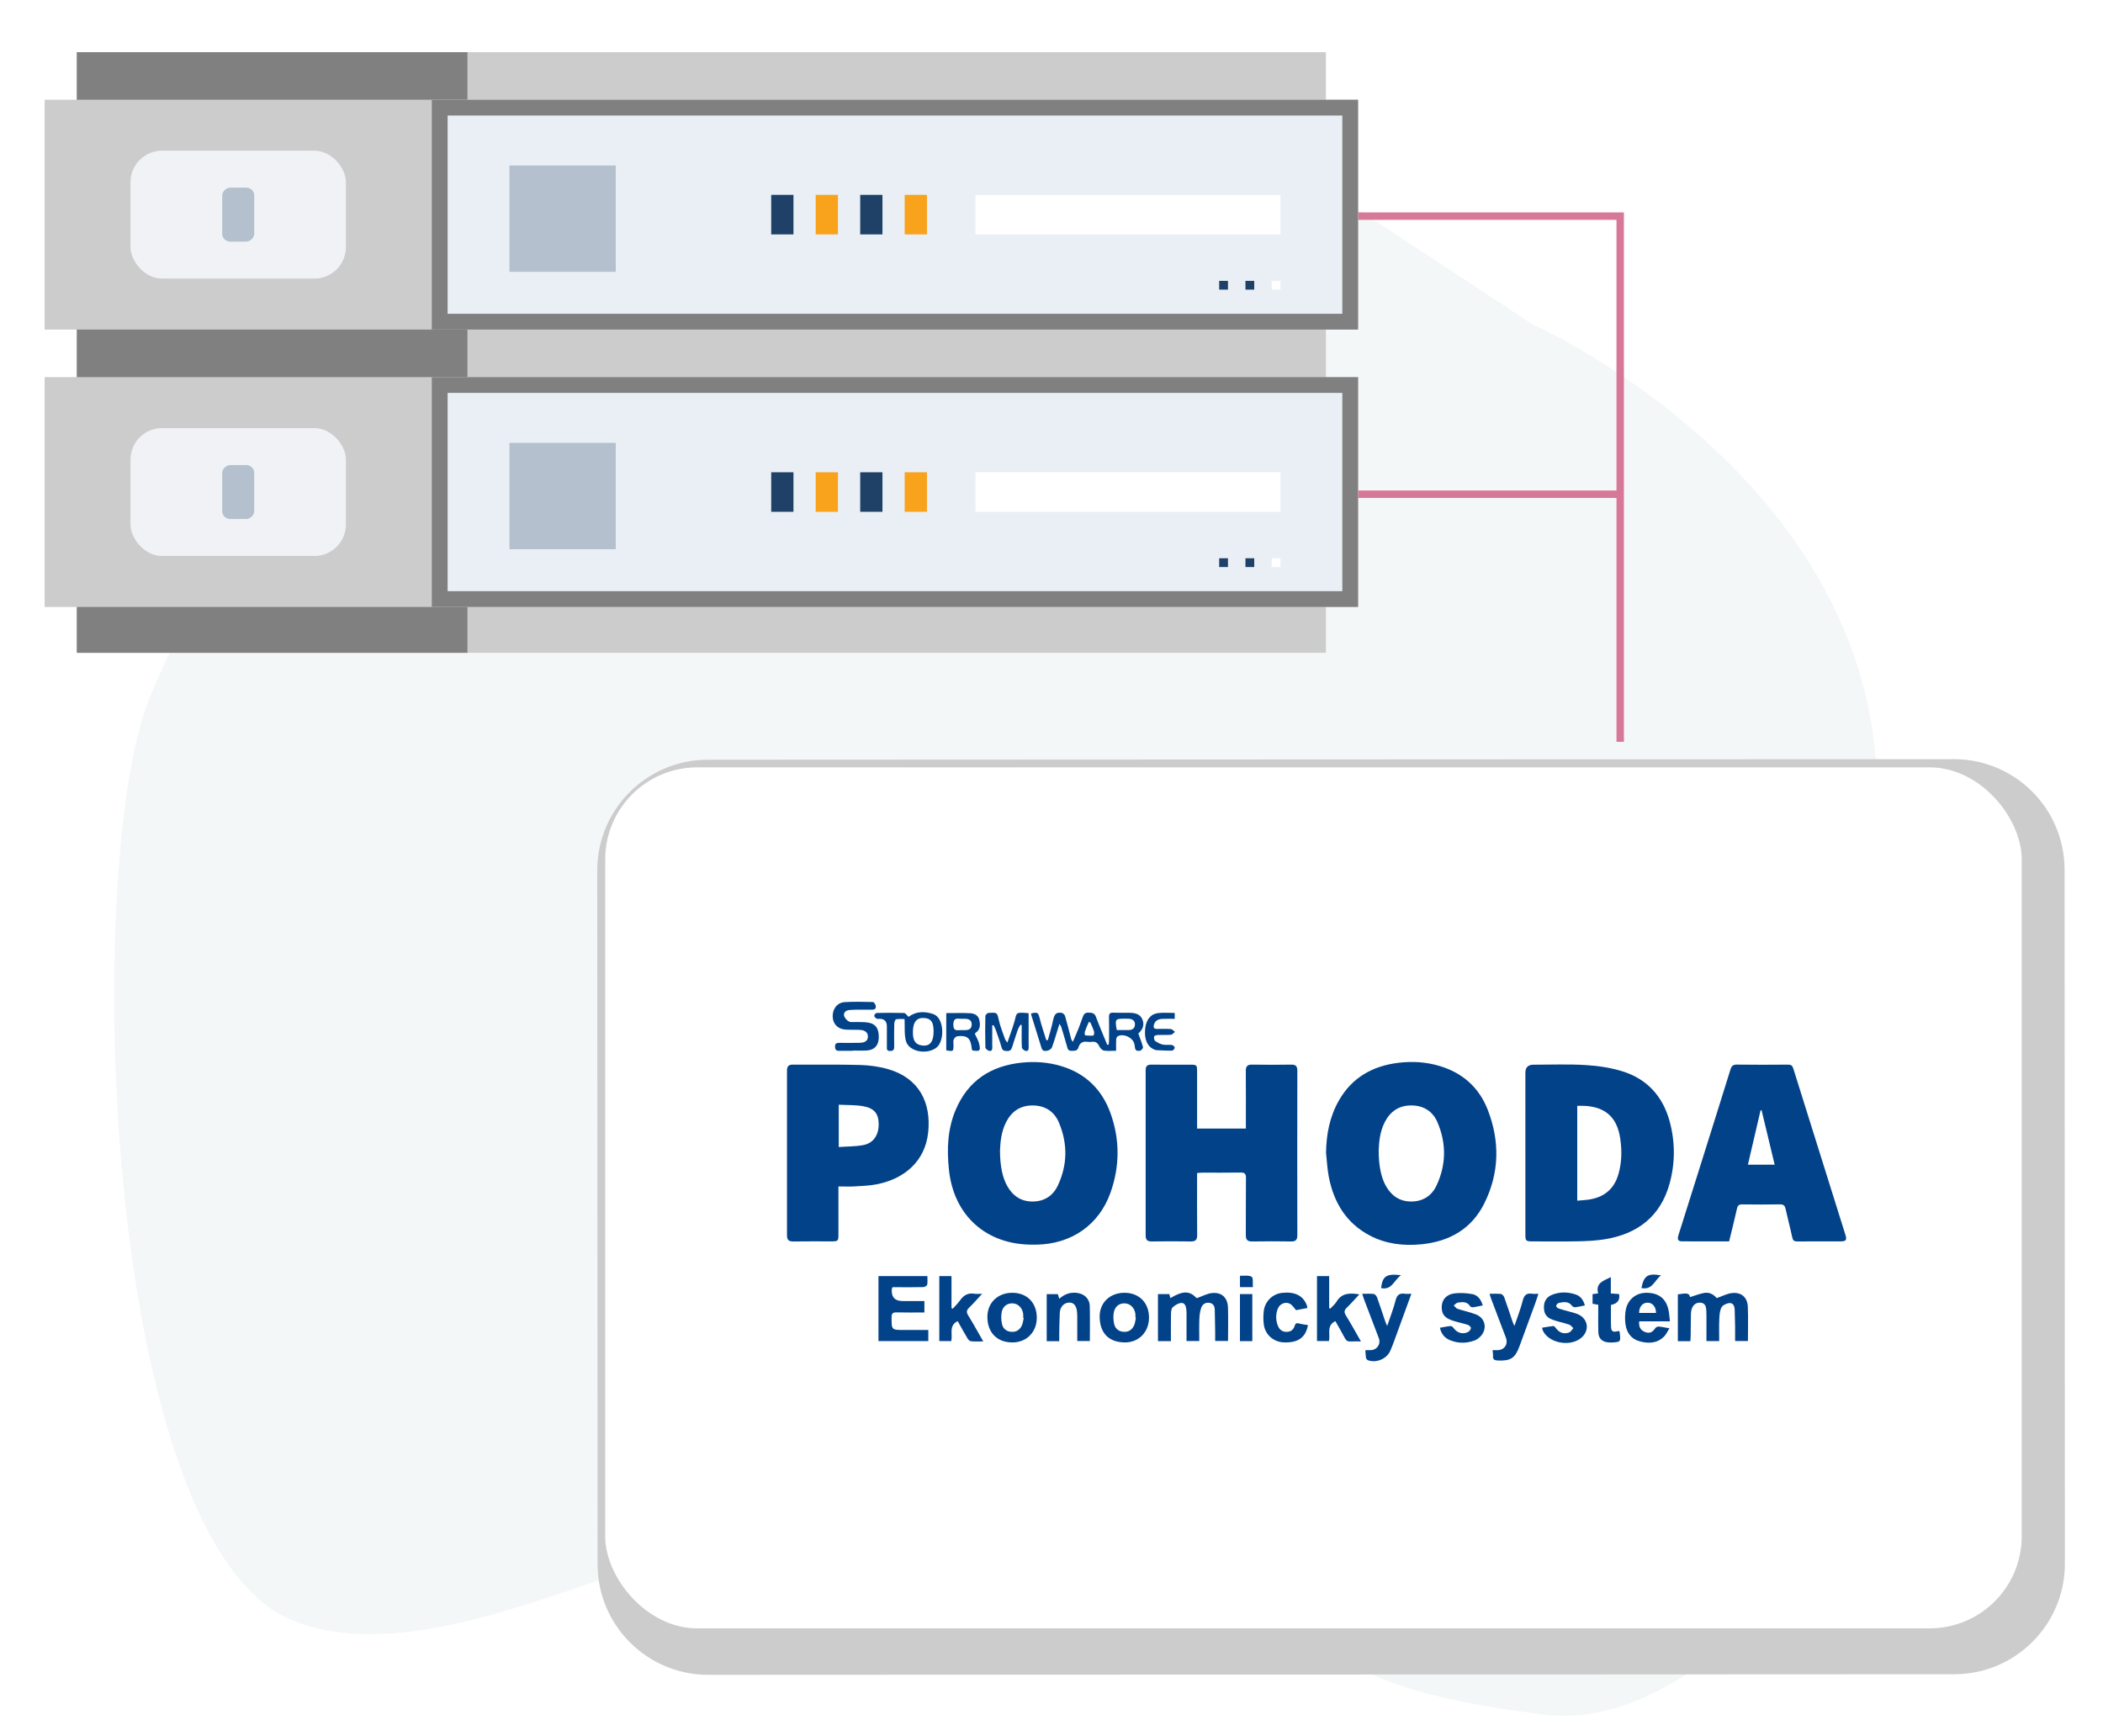 <?xml version="1.0" encoding="UTF-8"?><svg id="Layer_1" xmlns="http://www.w3.org/2000/svg" xmlns:xlink="http://www.w3.org/1999/xlink" viewBox="0 0 849.116 701.049"><defs><style>.cls-1{fill:#f0f2f5;}.cls-1,.cls-2,.cls-3,.cls-4,.cls-5,.cls-6,.cls-7,.cls-8,.cls-9,.cls-10,.cls-11{stroke-width:0px;}.cls-2{filter:url(#drop-shadow-7);}.cls-2,.cls-6{fill:#ccc;}.cls-3{fill:#b4c0cd;}.cls-4{fill:#f9a21b;}.cls-5{fill:gray;}.cls-7{fill:#fff;}.cls-12{fill:none;stroke:#d77898;stroke-miterlimit:10;stroke-width:3px;}.cls-8{fill:#e9eff4;}.cls-9{fill:#1f4168;}.cls-10{fill:#dfe8ea;opacity:.33;}.cls-11{fill:#024289;}</style><filter id="drop-shadow-7" filterUnits="userSpaceOnUse"><feOffset dx="7" dy="7"/><feGaussianBlur result="blur" stdDeviation="5"/><feFlood flood-color="#000" flood-opacity=".1"/><feComposite in2="blur" operator="in"/><feComposite in="SourceGraphic"/></filter></defs><path class="cls-10" d="m618.376,130.732s133.157,58.873,139.379,181.065c6.222,122.191,102.219,160.266,45.679,231.237-56.539,70.971-116.619,157.226-180.15,149.339-141.958-17.623-51.792-55.222-178.474-85.606s-246.606,76.906-325.144,48.261c-78.538-28.645-86.43-304.075-59.769-371.912,26.661-67.838,135.427-232.385,235.085-246.445,119.007-16.792,217.495,25.538,228.688,32.198,13.336,7.928,94.704,61.87,94.704,61.87"/><rect class="cls-6" x="31.015" y="21.067" width="504.348" height="242.551" transform="translate(566.378 284.686) rotate(180)"/><rect class="cls-5" x="31.015" y="21.067" width="157.715" height="242.551" transform="translate(219.745 284.686) rotate(180)"/><rect class="cls-8" x="174.348" y="40.263" width="374.016" height="92.822" transform="translate(722.712 173.349) rotate(180)"/><rect class="cls-6" x="18.015" y="40.263" width="156.333" height="92.822" transform="translate(192.363 173.349) rotate(180)"/><path class="cls-5" d="m180.729,126.704V46.644h361.253v80.06H180.729m-6.381,6.381h374.016V40.263H174.348v92.822h0Z"/><rect class="cls-7" x="393.826" y="78.691" width="123.195" height="15.967"/><rect class="cls-9" x="311.39" y="78.691" width="8.983" height="15.967"/><rect class="cls-4" x="329.356" y="78.691" width="8.982" height="15.967"/><rect class="cls-9" x="347.321" y="78.691" width="8.983" height="15.967"/><rect class="cls-4" x="365.286" y="78.691" width="8.983" height="15.967"/><rect class="cls-3" x="205.691" y="66.823" width="42.929" height="42.929"/><rect class="cls-7" x="513.477" y="113.419" width="3.544" height="3.544" transform="translate(1030.497 230.383) rotate(180)"/><rect class="cls-9" x="502.87" y="113.419" width="3.544" height="3.544" transform="translate(1009.284 230.383) rotate(180)"/><rect class="cls-9" x="492.263" y="113.419" width="3.544" height="3.544" transform="translate(988.071 230.383) rotate(180)"/><rect class="cls-8" x="174.348" y="152.281" width="374.016" height="92.822" transform="translate(722.712 397.385) rotate(180)"/><rect class="cls-6" x="18.015" y="152.281" width="156.333" height="92.822" transform="translate(192.363 397.385) rotate(180)"/><path class="cls-5" d="m180.729,238.722v-80.06h361.253v80.06H180.729m-6.381,6.381h374.016v-92.822H174.348v92.822h0Z"/><rect class="cls-7" x="393.826" y="190.709" width="123.195" height="15.967"/><rect class="cls-9" x="311.39" y="190.709" width="8.983" height="15.967"/><rect class="cls-4" x="329.356" y="190.709" width="8.982" height="15.967"/><rect class="cls-9" x="347.321" y="190.709" width="8.983" height="15.967"/><rect class="cls-4" x="365.286" y="190.709" width="8.983" height="15.967"/><rect class="cls-3" x="205.691" y="178.841" width="42.929" height="42.929"/><rect class="cls-7" x="513.477" y="225.438" width="3.544" height="3.544" transform="translate(1030.497 454.419) rotate(180)"/><rect class="cls-9" x="502.87" y="225.438" width="3.544" height="3.544" transform="translate(1009.284 454.419) rotate(180)"/><rect class="cls-9" x="492.263" y="225.438" width="3.544" height="3.544" transform="translate(988.071 454.419) rotate(180)"/><rect class="cls-1" x="52.69" y="60.852" width="86.982" height="51.645" rx="12.742" ry="12.742" transform="translate(192.363 173.349) rotate(-180)"/><rect class="cls-3" x="85.295" y="80.21" width="21.773" height="12.928" rx="3.19" ry="3.19" transform="translate(9.507 182.856) rotate(-90)"/><rect class="cls-1" x="52.69" y="172.87" width="86.982" height="51.645" rx="12.742" ry="12.742" transform="translate(192.363 397.385) rotate(180)"/><rect class="cls-3" x="85.295" y="192.228" width="21.773" height="12.928" rx="3.19" ry="3.19" transform="translate(-102.511 294.874) rotate(-90)"/><path class="cls-2" d="m781.915,299.56l-503.124.233c-24.668.013-44.655,20.018-44.644,44.686l.13,280.201c.011,24.668,20.017,44.654,44.684,44.643l503.125-.233c24.667-.013,44.654-20.018,44.643-44.686l-.129-280.201c-.012-24.665-20.018-44.654-44.686-44.643Z"/><rect class="cls-7" x="244.36" y="309.868" width="571.936" height="347.689" rx="37.178" ry="37.178"/><path class="cls-11" d="m483.34,455.732h19.698c0-.88,0-1.661,0-2.443 0-6.931.042-13.862-.027-20.792-.019-1.901.624-2.625,2.584-2.587,5.253.102,10.511.086,15.766.007,1.849-.028,2.46.661,2.456,2.487-.043,22.137-.041,44.275-.003,66.413.003,1.808-.607,2.53-2.461,2.503-5.254-.076-10.512-.092-15.766.007-1.986.037-2.586-.769-2.573-2.631.054-7.67-.02-15.342.056-23.012.017-1.655-.449-2.22-2.151-2.188-5.186.097-10.376.031-15.564.041-.59.001-1.179.087-2.017.153,0,.827,0,1.544,0,2.262,0,7.604-.044,15.207.03,22.81.019,1.948-.71,2.592-2.614,2.561-5.254-.085-10.511-.075-15.766-.004-1.748.024-2.418-.653-2.416-2.366.022-22.272.022-44.544.001-66.816-.002-1.655.694-2.235,2.324-2.215,5.255.063,10.511.019,15.766.025,2.525.003,2.671.146,2.673,2.615.005,6.931.002,13.861.002,20.792,0,.729,0,1.458,0,2.377Z"/><path class="cls-11" d="m416.737,502.615c-18.587-.002-31.653-11.777-33.589-30.229-.874-8.327-.578-16.512,2.778-24.344,5.019-11.714,14.165-17.646,26.64-18.932,5.424-.559,10.757-.154,15.968,1.418,9.864,2.976,16.464,9.529,19.882,19.089,3.794,10.611,3.721,21.414-.043,32.012-4.636,13.054-15.795,20.736-29.818,20.983-.606.011-1.212.001-1.819.003Zm-12.973-38.033c-.002,6.176.994,10.886,2.875,14.269,2.235,4.02,5.57,6.349,10.263,6.344,4.701-.004,8.229-2.269,10.189-6.414,3.94-8.332,4.033-16.925.499-25.392-1.928-4.619-5.706-7.035-10.839-6.987-5.047.046-8.485,2.587-10.658,7.011-1.856,3.779-2.185,7.858-2.329,11.169Z"/><path class="cls-11" d="m535.406,465.509c.118-7.489,1.478-14.615,5.216-21.147,5.328-9.309,13.671-13.948,24.108-15.199,5.608-.672,11.167-.311,16.581,1.316,9.291,2.791,15.92,8.723,19.405,17.719,4.917,12.693,4.697,25.441-1.382,37.706-5.16,10.411-14.195,15.497-25.531,16.573-7.131.677-14.122-.102-20.612-3.488-9.641-5.029-14.627-13.374-16.66-23.698-.632-3.21-.764-6.519-1.125-9.783Zm21.257-.922c-.002,6.178.995,10.886,2.879,14.27,2.237,4.02,5.575,6.344,10.267,6.337,4.702-.007,8.229-2.275,10.184-6.421,3.964-8.406,4.046-17.065.405-25.574-1.935-4.522-5.715-6.848-10.758-6.8-4.96.048-8.389,2.518-10.569,6.838-1.928,3.82-2.28,7.97-2.408,11.35Z"/><path class="cls-11" d="m615.892,465.66c0-10.833-.001-21.666.001-32.499q0-3.213,3.307-3.214c7.007.009,14.033-.285,21.015.14,4.988.303,10.079,1.051,14.838,2.522,10.009,3.094,16.356,10.161,19.086,20.202,2.261,8.318,2.271,16.817-.014,25.12-3.67,13.338-13.007,20.427-26.366,22.542-3.572.566-7.232.714-10.857.789-5.994.124-11.992.035-17.989.033-2.868-.001-3.014-.139-3.018-2.934-.006-3.835-.002-7.67-.002-11.506,0-7.065,0-14.13,0-21.195Zm20.943-19.096v38.287c1.535-.133,2.871-.204,4.194-.372,6.367-.806,10.671-4.107,12.457-10.392,1.326-4.668,1.421-9.408.732-14.179-1.28-8.86-6.224-13.837-17.383-13.344Z"/><path class="cls-11" d="m698.158,501.293c-6.456,0-12.783.026-19.11-.016-1.853-.013-1.745-1.253-1.339-2.543,2.137-6.785,4.284-13.566,6.417-20.352,4.871-15.494,9.756-30.983,14.574-46.493.449-1.446,1.052-2.005,2.636-1.983,6.87.095,13.743.072,20.614.012,1.223-.011,1.753.4,2.109,1.542,7.004,22.422,14.047,44.832,21.07,67.247.632,2.016.214,2.578-1.887,2.583-5.861.015-11.723-.03-17.583.033-1.253.013-1.736-.37-2.001-1.609-.83-3.87-1.867-7.695-2.712-11.563-.3-1.373-.896-1.825-2.315-1.8-5.051.088-10.105.075-15.157.007-1.337-.018-1.867.437-2.155,1.74-.971,4.383-2.082,8.735-3.163,13.193Zm18.388-30.967c-1.801-7.505-3.54-14.753-5.279-22.001-.137.013-.274.027-.41.04-1.691,7.26-3.381,14.521-5.114,21.961h10.804Z"/><path class="cls-11" d="m338.531,479.115c0,.959,0,1.677,0,2.395,0,5.721.005,11.441-.002,17.162-.003,2.435-.194,2.618-2.692,2.621-5.189.006-10.38-.053-15.568.031-1.853.03-2.51-.684-2.508-2.486.029-22.143.03-44.285-.003-66.428-.003-1.792.587-2.511,2.465-2.495,9.03.08,18.066-.107,27.09.144,3.797.106,7.693.639,11.332,1.701,12.468,3.637,17.358,13.475,16.131,25.426-1.209,11.784-9.63,18.864-20.765,21.052-2.885.567-5.872.673-8.82.851-2.13.128-4.273.025-6.659.025Zm.127-33.016v17.09c3.4-.241,6.703-.181,9.884-.774,4.083-.762,6.255-4.021,6.237-8.454-.016-4.2-1.741-6.466-6.279-7.255-3.142-.546-6.402-.419-9.842-.606Z"/><path class="cls-11" d="m682.518,541.601h-5.064v-18.919c3.92-.622,4.532-.447,4.943,1.111,1.914-.581,3.795-1.359,5.752-1.69,2.253-.381,3.994.843,4.98,2.102,2.279-.775,4.268-1.883,6.338-2.062,3.738-.324,6.071,1.804,6.236,5.544.201,4.56.048,9.135.048,13.853h-5.17c0-1.983.023-3.97-.006-5.957-.033-2.219-.131-4.437-.167-6.656-.023-1.448-.603-2.793-2.06-2.72-1.146.058-2.731.799-3.245,1.723-.735,1.319-.841,3.075-.91,4.657-.129,2.943-.037,5.896-.037,8.972h-5.146c0-2.523.005-4.994-.002-7.464-.004-1.683.045-3.369-.059-5.046-.087-1.392-.475-2.781-2.154-2.979-1.627-.192-2.908.566-3.569,2.076-.313.715-.462,1.55-.483,2.335-.077,2.96-.063,5.922-.099,8.883-.009.726-.08,1.45-.126,2.238Z"/><path class="cls-11" d="m472.144,522.584c.146.588.27,1.083.401,1.608,5.196-3.069,7.787-2.958,10.658.035,2.232-.776,4.211-1.906,6.273-2.084,3.893-.337,6.213,1.934,6.335,5.886.137,4.435.031,8.878.031,13.489h-5.193c0-1.173.017-2.414-.003-3.654-.048-2.959-.125-5.918-.166-8.877-.02-1.429-.506-2.55-2.015-2.849-1.611-.319-2.892.476-3.414,1.877-.526,1.411-.731,2.994-.791,4.513-.117,2.95-.034,5.907-.034,9.011h-5.147c0-3.261.004-6.534-.002-9.807-.002-.942.041-1.892-.063-2.824-.147-1.316-.556-2.867-2.078-2.751-1.223.093-2.579.918-3.483,1.814-.59.585-.632,1.874-.652,2.853-.07,3.551-.028,7.105-.028,10.76h-5.23v-18.999h4.603Z"/><path class="cls-11" d="m373.237,525.387v4.616c-3.788,0-7.477.067-11.162-.032-1.564-.042-2.098.398-2.09,2.029.028,5.073-.04,5.074,5.06,5.074,3.22,0,6.439,0,9.772,0v4.488h-20.122v-26.244h19.746c0,1.14.145,2.34-.075,3.47-.082.423-1.004.956-1.556.971-3.435.089-6.874.046-10.312.046-.725,0-1.45,0-2.114,0-.165.398-.292.574-.306.759q-.375,4.824,4.411,4.824h8.747Z"/><path class="cls-11" d="m447.65,421.866c.05-.692.141-1.383.144-2.075.013-3.028.043-6.057-.023-9.083-.028-1.274.346-1.833,1.713-1.77,2.084.096,4.176.025,6.265.043,2.308.02,4.574.307,5.552,2.791.941,2.391-.176,4.27-1.696,5.558.703,1.966,1.417,3.705,1.896,5.506.1.376-.592,1.295-1.058,1.413-.859.218-1.965.304-2.162-1.085-.075-.533-.146-1.068-.264-1.593-.586-2.617-4.551-4.418-6.823-3.04-.338.205-.505.897-.528,1.374-.068,1.396-.024,2.798-.024,4.41-1.791,0-3.418.186-4.965-.083-.711-.123-1.491-1.03-1.846-1.771-.644-1.345-1.503-1.954-2.986-1.753-.595.081-1.223.089-1.815-.001-1.819-.279-3.065.45-3.551,2.167-.465,1.643-1.669,1.426-2.877,1.47-1.407.051-1.551-.924-1.831-1.938-.713-2.58-1.502-5.139-2.28-7.7-.088-.29-.299-.542-.718-1.274-1.08,3.466-1.954,6.511-3.018,9.489-.215.602-1.092,1.209-1.762,1.35-.902.19-2.031.363-2.458-1.042-1.379-4.545-2.82-9.071-4.226-13.607-.033-.107.059-.253.094-.38,2.607-.605,2.786-.371,3.409,2.101.741,2.936,1.752,5.805,2.647,8.702.206-.005.411-.009.617-.014.701-2.606,1.52-5.187,2.071-7.825.569-2.721,1.23-3.524,3.531-3.192.511.074,1.192.732,1.344,1.251.918,3.155,1.701,6.349,2.548,9.525.06.227.273.413.613.905.802-1.867,1.534-3.481,2.19-5.126.643-1.614,1.224-3.254,1.803-4.893.391-1.106.933-1.803,2.313-1.758,1.37.044,2.408.117,2.994,1.675,1.429,3.798,3.031,7.531,4.564,11.29.201-.006.401-.011.602-.017Zm3.272-5.907c1.53,0,3.119.005,4.709-.002,1.463-.006,2.556-.595,2.62-2.163.069-1.694-1.061-2.33-2.6-2.405-.469-.023-.94-.021-1.411-.023-3.984-.023-4.135.171-3.317,4.593Zm-10.652-3.039c-.208-.088-.416-.177-.624-.265-.54,1.275-1.142,2.529-1.588,3.836-.17.496-.041,1.592.052,1.604,1.111.138,2.247.189,3.358.075.16-.017.426-1.087.281-1.559-.388-1.262-.973-2.464-1.48-3.69Z"/><path class="cls-11" d="m548.857,522.685c-1.819,1.948-3.364,3.723-5.045,5.358-1.03,1.003-1.234,1.786-.419,3.101,2.072,3.343,3.957,6.803,6.107,10.546-1.623,0-2.878-.072-4.121.021-1.153.087-1.83-.305-2.372-1.352-1.199-2.314-2.534-4.558-3.829-6.857-3.732,1.812-1.96,5.22-2.588,8.035h-4.833v-26.22h4.912v12.905c.141.086.281.172.422.258.855-.932,1.895-1.753,2.532-2.816,2.138-3.567,5.377-3.608,9.235-2.98Z"/><path class="cls-11" d="m384.706,528.48c.998-1.138,2.104-2.2,2.969-3.431,1.446-2.058,3.245-3.053,5.8-2.612.823.142,1.691.022,3.073.022-1.97,2.12-3.534,3.929-5.241,5.592-1.04,1.013-1.208,1.799-.401,3.104,2.069,3.344,3.953,6.801,6.093,10.53-1.896,0-3.427.097-4.933-.054-.51-.051-1.107-.641-1.406-1.139-1.374-2.294-2.656-4.642-3.985-6.995-3.717,1.824-1.954,5.231-2.58,8.045h-4.838v-26.229h4.923v12.922c.175.082.35.163.526.245Z"/><path class="cls-11" d="m569.865,522.459c-2.112,5.797-4.118,11.333-6.147,16.86-.762,2.076-1.486,4.173-2.389,6.188-1.475,3.288-5.68,5.016-9.023,3.772-.343-.128-.705-.625-.769-1-.166-.973-.17-1.972-.245-3.055.779,0,1.433.015,2.085-.003,2.613-.07,4.252-2.424,3.337-4.848-1.941-5.145-3.918-10.277-5.869-15.419-.279-.736-.495-1.497-.819-2.488,1.708,0,3.19-.122,4.632.065.511.066,1.141.807,1.345,1.374,1.184,3.277,2.253,6.595,3.373,9.895.146.431.364.838.725,1.652,1.238-3.698,2.54-6.978,3.398-10.37.561-2.218,1.628-2.961,3.76-2.64.721.108,1.472.017,2.605.017Z"/><path class="cls-11" d="m602.645,545.225c.726,0,1.311.002,1.896-0,2.857-.009,4.494-2.363,3.484-5.038-2.013-5.333-4.045-10.659-6.06-15.991-.184-.486-.306-.995-.528-1.73,1.665,0,3.146-.122,4.586.065.512.066,1.144.804,1.348,1.369,1.185,3.276,2.254,6.594,3.375,9.894.146.431.364.838.725,1.659,1.238-3.699,2.538-6.977,3.398-10.366.561-2.211,1.618-2.969,3.756-2.647.721.109,1.473.017,2.516.017-.409,1.26-.733,2.37-1.128,3.455-2.157,5.92-4.324,11.835-6.503,17.747-1.772,4.807-3.55,5.93-8.631,5.745-1.395-.051-2.185-.351-2.058-1.924.057-.71-.105-1.437-.177-2.257Z"/><path class="cls-11" d="m453.986,522.05c5.948-.011,9.936,4.012,9.937,10.022.001,5.833-4.089,10.064-9.783,10.022-6.29-.046-10.038-3.612-10.142-10.233-.091-5.786,4.114-9.8,9.987-9.811Zm4.656,10.053c-.067-.011-.133-.022-.2-.033,0-.47.044-.946-.007-1.41-.264-2.382-1.942-4.154-4.065-4.325-2.258-.182-4.146,1.071-4.633,3.57-.307,1.577-.233,3.35.165,4.91.484,1.895,2.004,2.986,4.061,3.008,1.983.021,3.311-1.058,4.027-2.809.371-.908.445-1.937.652-2.912Z"/><path class="cls-11" d="m408.793,522.05c5.911.018,9.849,4.078,9.827,10.132-.021,5.784-4.167,9.943-9.893,9.922-6.115-.022-9.98-3.923-10.059-10.151-.073-5.804,4.136-9.922,10.125-9.903Zm4.553,10.16c-.071-.012-.142-.024-.212-.036,0-.538.056-1.082-.01-1.612-.28-2.274-1.928-4.013-3.953-4.221-2.25-.23-4.225,1.011-4.706,3.467-.321,1.639-.244,3.481.168,5.102.458,1.802,1.962,2.852,3.925,2.915,1.983.063,3.338-.979,4.091-2.715.389-.899.475-1.929.697-2.899Z"/><path class="cls-11" d="m674.264,533.592h-12.42c-.229,2.293.567,3.611,2.426,4.326,1.862.716,3.062-.055,4.076-1.576.247-.371.917-.693,1.361-.656,1.324.109,2.632.407,4.342.698-.782,1.241-1.279,2.44-2.125,3.296-2.831,2.865-6.369,2.934-9.945,1.952-3.409-.936-5.193-3.521-5.666-6.878-.259-1.835-.232-3.783.08-5.61.721-4.233,3.998-6.987,8.052-7.079,4.994-.113,8.066,2.066,9.175,6.66.357,1.477.411,3.026.645,4.866Zm-12.452-3.409h6.829c.006-2.528-1.48-4.205-3.507-4.135-1.982.069-3.332,1.665-3.322,4.135Z"/><path class="cls-11" d="m639.915,527.149c-1.36.277-2.593.598-3.847.745-.421.05-1.069-.216-1.316-.554-1.446-1.978-3.421-1.576-5.335-1.209-.456.087-.985.718-1.117,1.199-.071.256.569.916,1.001,1.064,1.522.518,3.094.885,4.643,1.324.968.275,1.956.508,2.888.877,4.47,1.769,5.212,6.787,1.466,9.774-4.673,3.725-13.431,1.831-15.47-3.35-.071-.18-.071-.388-.153-.868,1.511-.243,2.995-.533,4.493-.678.304-.029.741.435.98.769,1.363,1.911,3.26,2.653,5.441,1.815.676-.26,1.117-1.128,1.666-1.718-.558-.493-1.037-1.218-1.687-1.437-2.221-.749-4.553-1.183-6.747-1.993-2.6-.96-3.509-2.584-3.437-5.3.063-2.362,1.262-3.973,3.385-4.793,3.123-1.206,6.352-1.134,9.48-.067,1.869.638,3.047,2.135,3.668,4.399Z"/><path class="cls-11" d="m598.694,527.149c-1.437.288-2.673.588-3.927.756-.382.051-1.009-.138-1.188-.426-1.21-1.942-3.086-1.715-4.881-1.483-.613.079-1.149.753-1.721,1.155.493.469.907,1.172,1.492,1.368,2.478.83,5.079,1.325,7.499,2.286,3.913,1.553,4.668,6.096,1.625,9.037-.571.551-1.245,1.085-1.972,1.37-3.397,1.334-6.862,1.348-10.223-.042-2.076-.859-3.463-2.486-4.014-5.005,1.496-.252,2.922-.559,4.363-.687.363-.032.884.437,1.149.807,1.403,1.958,3.722,2.683,5.838,1.599.546-.28,1.114-1.022,1.163-1.594.035-.405-.713-1.116-1.242-1.288-1.976-.64-4.033-1.032-6.011-1.669-3.497-1.127-4.704-2.799-4.509-5.967.162-2.633,1.953-4.686,5.137-5.072,2.358-.285,4.847-.134,7.192.293,2.182.397,3.479,2.132,4.23,4.561Z"/><path class="cls-11" d="m427.679,541.598h-5.057v-18.992h4.487c.158.502.348,1.104.589,1.869,2.015-1.813,4.234-2.66,6.877-2.415,3.132.289,5.354,2.267,5.438,5.401.123,4.631.032,9.267.032,14.065h-5.085c0-2.277.006-4.602-.002-6.927-.006-1.546.049-3.097-.07-4.635-.207-2.662-1.29-3.964-3.119-3.957-2.098.008-3.731,1.651-3.861,4.104-.153,2.883-.164,5.773-.226,8.66-.019.867-.003,1.735-.003,2.827Z"/><path class="cls-11" d="m528.12,535.111c-.962,4.983-3.895,7.103-9.517,6.984-4.308-.091-7.801-3.054-8.334-7.29-.224-1.779-.215-3.63-.003-5.411.463-3.879,3.538-6.859,7.266-7.295,5.223-.612,8.639,1.073,10.12,5.005.113.299.133.634.225,1.097-1.655.316-3.215.614-4.574.873-.853-.943-1.457-2.012-2.374-2.538-1.837-1.054-4.241-.059-5.013,1.952-.903,2.353-.846,4.756.131,7.077.627,1.492,1.827,2.283,3.489,2.267,1.618-.016,2.729-.863,3.163-2.34.334-1.138.823-1.33,1.891-1.03,1.147.323,2.352.442,3.53.649Z"/><path class="cls-11" d="m344.296,424.333c-1.818,0-3.637-.03-5.455.011-1.198.027-1.664-.462-1.68-1.677-.018-1.318.618-1.564,1.75-1.547,2.76.042,5.523.041,8.283-.018,2.179-.047,3.226-.91,3.236-2.5.01-1.578-1.075-2.585-3.132-2.702-1.948-.111-3.908-.008-5.856-.122-3.157-.185-5.165-2.268-5.232-5.291-.069-3.148,1.87-5.649,4.922-5.817,3.76-.207,7.54-.122,11.309-.032.399.01.989.852,1.119,1.396.231.965-.136,1.706-1.355,1.695-2.222-.021-4.445-.008-6.667.014-.874.009-1.749.051-2.62.127-1.334.116-2.342.95-2.127,2.181.16.916,1.062,1.958,1.918,2.424.796.434,1.967.185,2.973.228,1.613.07,3.251-.024,4.833.232,3.166.512,4.487,2.6,4.284,6.41-.157,2.934-1.826,4.679-4.85,4.865-1.878.116-3.768.021-5.653.021,0,.035,0,.069,0,.104Z"/><path class="cls-11" d="m366.858,410.613c2.899-2.18,6.263-2.323,9.78-1.173.38.124.752.305,1.09.519,3.576,2.268,3.655,10.917.105,13.3-4.078,2.738-10.897,1.312-12.048-2.883-.728-2.652-.394-5.595-.559-8.86-.723,0-2.092-.131-3.403.086-.353.059-.739,1.166-.756,1.801-.079,3.027-.069,6.058-.018,9.087.02,1.177-.155,1.896-1.602,1.923-1.54.029-1.359-.92-1.359-1.865.001-2.693.001-5.385 0-8.078q-.001-3.029-2.948-3.063c-.404-.005-.899.126-1.191-.059-.423-.268-.959-.762-.965-1.168-.006-.384.6-1.109.95-1.117,3.705-.084,7.415-.111,11.119.005.537.017,1.047.869,1.805,1.544Zm10.091,5.898c-.005-3.651-.928-5.091-3.452-5.386-3.205-.374-4.771,1.384-4.899,5.216-.155,4.63,1.64,5.704,4.144,5.882,2.848.203,4.214-1.749,4.208-5.712Z"/><path class="cls-11" d="m643.021,522.585c.774-.099,1.368-.175,2.246-.287-1.112-4.191,2.107-5.077,5.126-6.573v6.59c1.291.099,2.332.179,3.344.257q.659,3.612-3.278,4.381c0,3.038-.122,6.12.041,9.187.117,2.205,1.828,1.607,3.124,1.316.163.187.309.276.322.382.487,3.813.398,3.986-2.127,4.236-4.154.41-6.366-.924-6.465-4.113-.114-3.679-.027-7.364-.027-11.067-.903-.161-1.549-.276-2.307-.41v-3.896Z"/><path class="cls-11" d="m406.743,421.018c1.044-3.079,2.091-5.808,2.888-8.607.973-3.419.126-3.785,5.693-3.258,0,2.688,0,5.418,0,8.149,0,1.884-.032,3.768.013,5.651.024,1.005-.33,1.7-1.362,1.385-.572-.175-1.369-.886-1.39-1.385-.13-2.991-.065-5.991-.065-8.988-.164-.055-.328-.111-.492-.166-.373.704-.843,1.373-1.102,2.117-.791,2.27-1.523,4.561-2.234,6.857-.332,1.071-.799,1.714-2.112,1.658-1.141-.048-1.837-.195-2.189-1.475-.656-2.384-1.518-4.713-2.332-7.051-.231-.664-.593-1.282-.895-1.921-.177.025-.353.051-.53.076,0,1.883-.001,3.767.001,5.65.001,1.076-.03,2.154.021,3.229.047,1.005-.327,1.699-1.361,1.393-.581-.172-1.417-.872-1.43-1.353-.113-4.235-.105-8.476-.008-12.712.01-.443.82-1.234,1.27-1.243,3.169-.059,3.446-.551,4.148,2.792.562,2.674,1.65,5.239,2.543,7.839.137.398.482.725.924,1.365Z"/><path class="cls-11" d="m382.067,424.138v-15.03c3.276,0,6.42-.106,9.551.042,1.723.082,3.357.764,3.795,2.729.44,1.975.429,3.892-1.52,5.216-.204.139-.327.395-.29.349.677,1.551,1.519,2.846,1.798,4.252.543,2.733.28,2.881-2.81,2.505-.073-.265-.202-.569-.235-.884-.434-4.125-1.819-5.332-5.864-4.857-.544.064-1.21.807-1.436,1.385-.251.641-.065,1.455-.066,2.193-.004,2.571-.074,2.624-2.922,2.099Zm6.2-8.14c0-.007,0-.014,0-.021.535,0,1.07.013,1.604-.003,1.46-.043,2.441-.605,2.472-2.243.031-1.661-.998-2.211-2.419-2.311-.865-.061-1.745.045-2.604-.049-1.875-.206-2.378.61-2.394,2.421-.017,1.829.656,2.415,2.34,2.212.329-.04.668-.006,1.002-.006Z"/><path class="cls-11" d="m474.318,409.042v2.384c-1.739,0-3.4-.072-5.052.021-1.562.088-2.874.65-3.35,2.376-.31,1.124.02,1.681,1.219,1.676,1.884-.007,3.775-.09,5.647.058.568.045,1.084.745,1.624,1.146-.542.401-1.057,1.098-1.631,1.149-1.736.155-3.495.015-5.242.09-.543.023-1.443.268-1.525.582-.146.558-.003,1.533.394,1.823.923.675,2.026,1.242,3.138,1.486,1.157.255,2.424-.024,3.614.143.459.064,1.162.709,1.163,1.091.001.417-.675,1.189-1.067,1.196-2.146.041-4.297-.098-6.444-.199-.257-.012-.513-.15-.761-.251-2.836-1.157-4.161-4.28-3.648-8.587.424-3.565,2.245-5.822,5.317-6.141,2.115-.22,4.272-.042,6.605-.042Z"/><path class="cls-11" d="m500.65,522.575h4.989v19.003h-4.989v-19.003Z"/><path class="cls-11" d="m565.69,514.942c-2.883,2.03-3.718,6.187-8.06,5.205.604-4.842,2.121-5.901,8.06-5.205Z"/><path class="cls-11" d="m662.756,520.141c.967-5.005,2.578-6.088,7.911-5.119-2.65,1.942-3.436,6.033-7.911,5.119Z"/><path class="cls-11" d="m505.867,519.779h-5.212v-4.61c1.59.077,3.485-.314,4.713.414.715.424.36,2.645.499,4.196Z"/><polyline class="cls-12" points="654.179 299.56 654.179 87.281 548.364 87.281"/><line class="cls-12" x1="548.364" y1="199.579" x2="654.179" y2="199.579"/></svg>